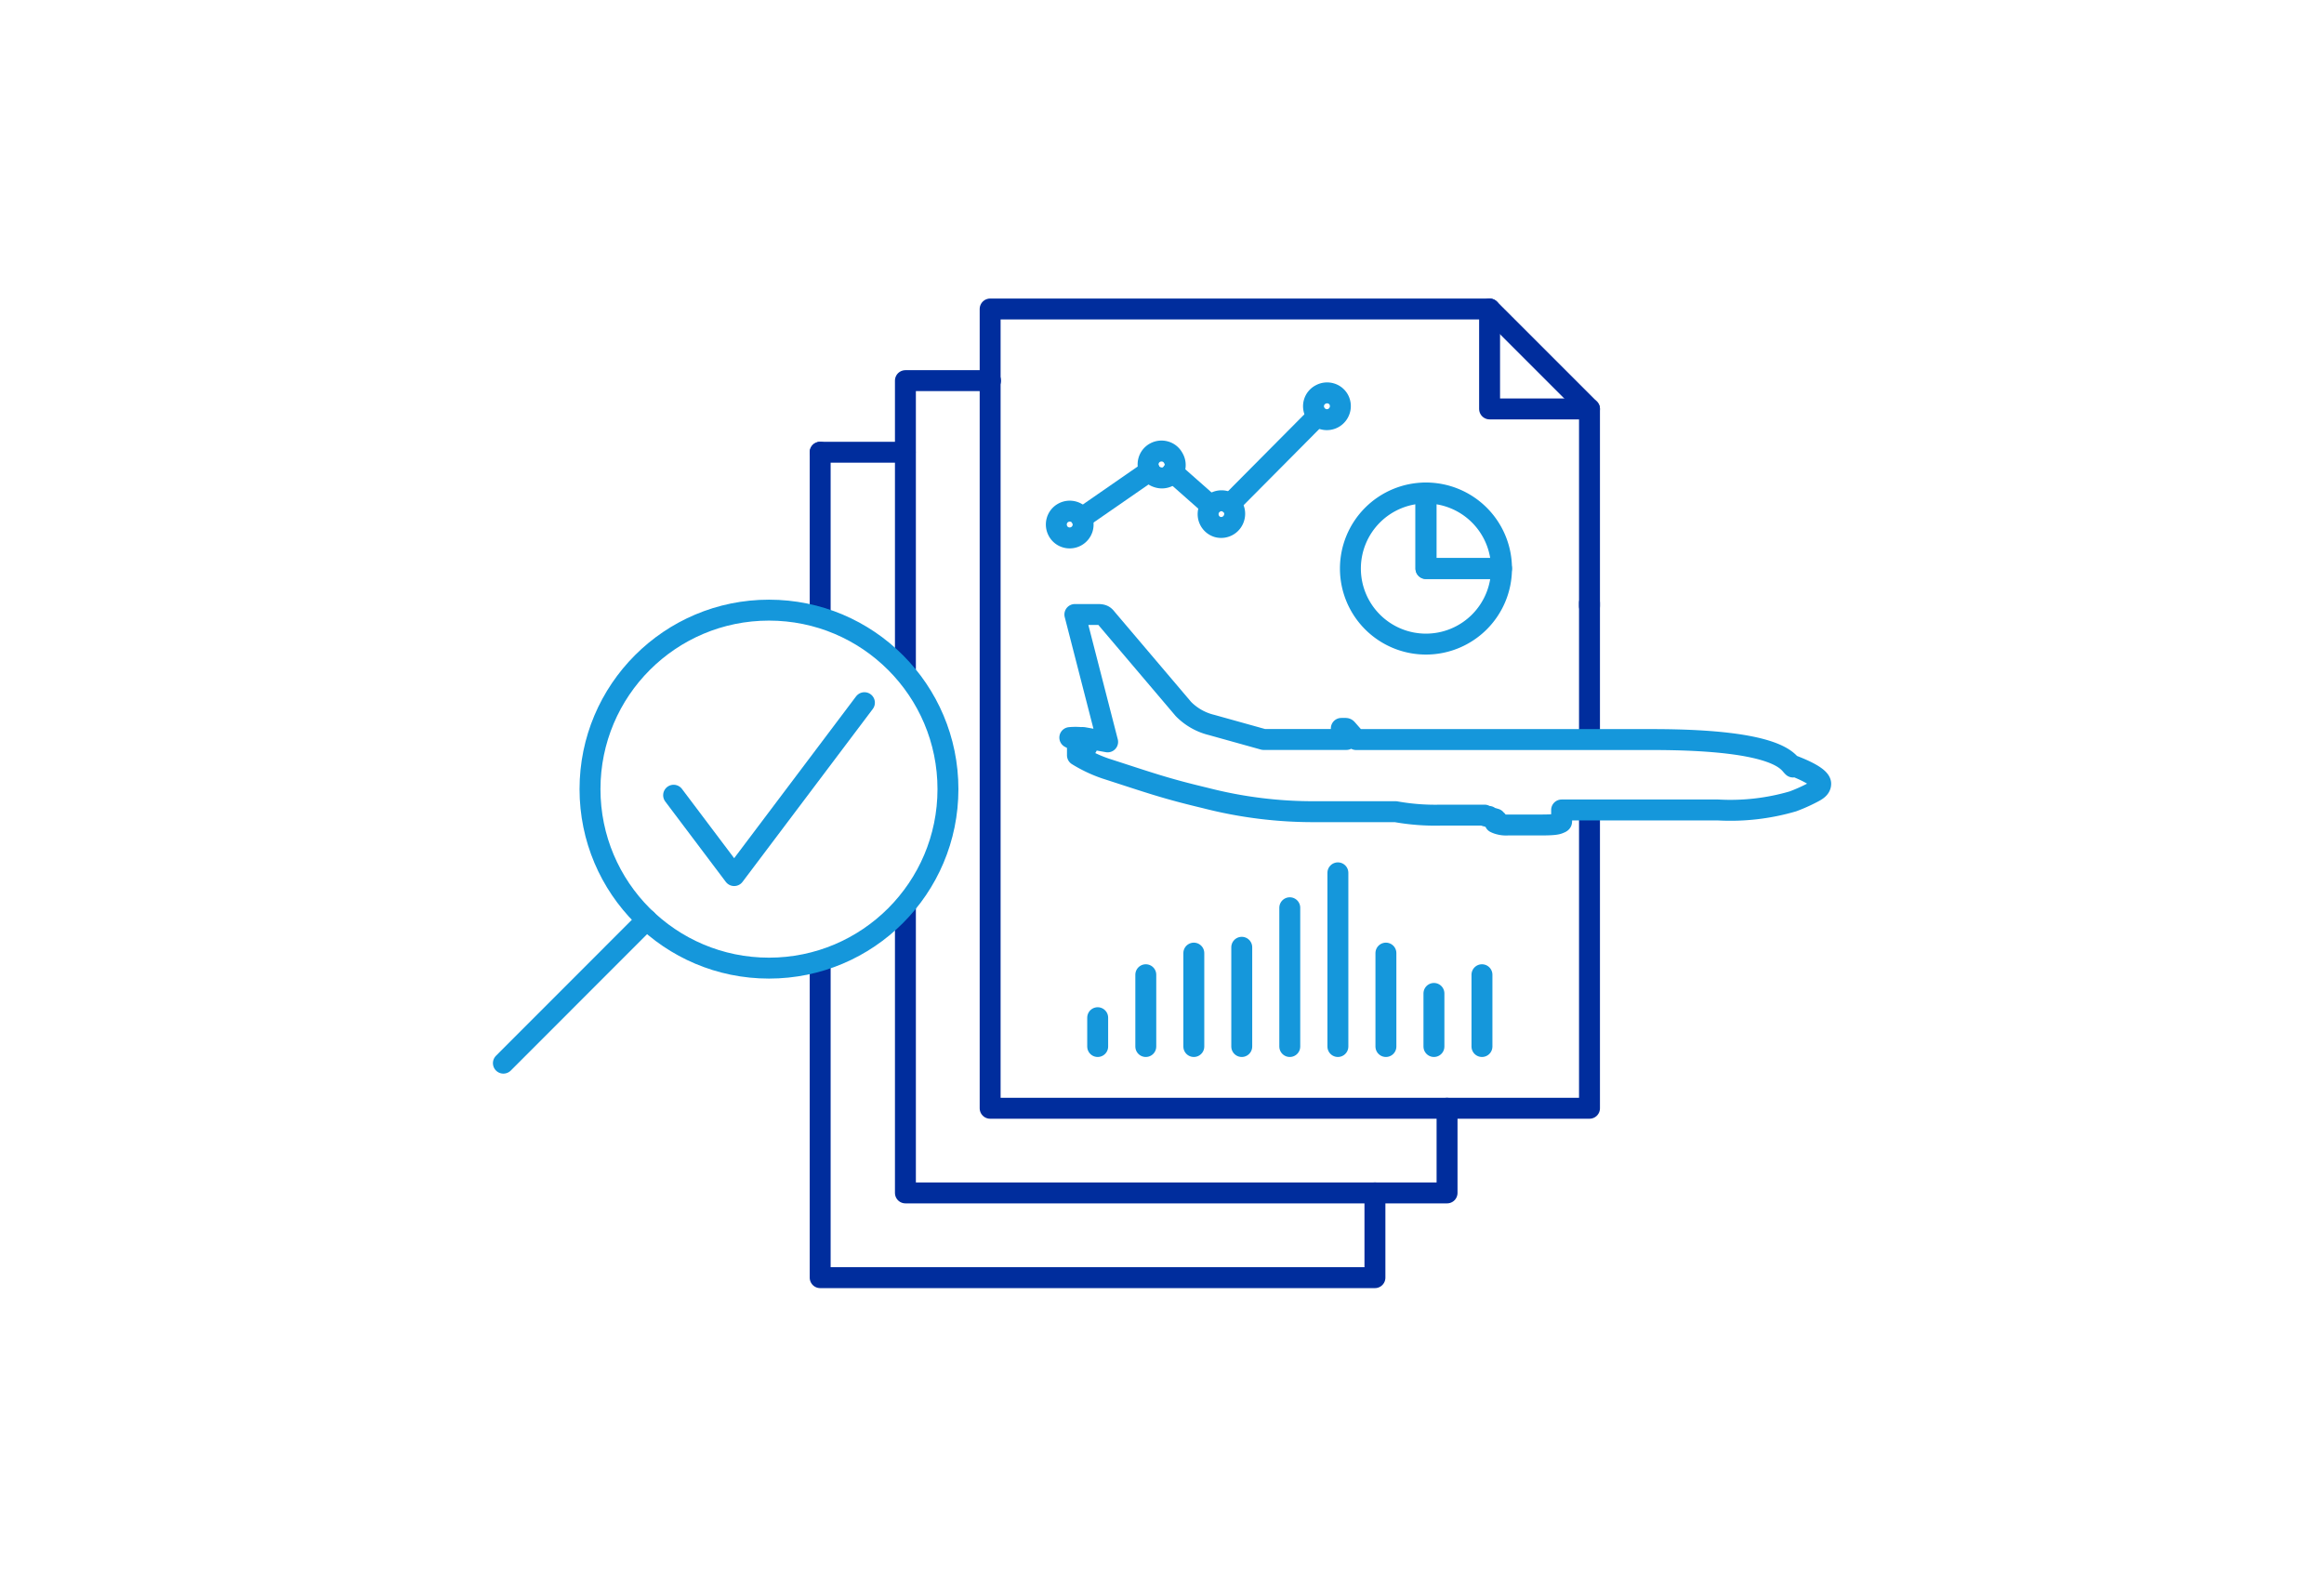 <svg id="Layer_1" data-name="Layer 1" xmlns="http://www.w3.org/2000/svg" viewBox="0 0 271 185"><title>2025-caso-report-design-build</title><line x1="95.64" y1="71.66" x2="95.64" y2="52.73" style="fill:none;stroke:#002d9d;stroke-linecap:round;stroke-linejoin:round;stroke-width:2.44px"/><line x1="185.35" y1="70.29" x2="185.35" y2="70.68" style="fill:none;stroke:#002d9d;stroke-linecap:round;stroke-linejoin:round;stroke-width:2.44px"/><polyline points="185.35 95.34 185.35 129.22 115.46 129.22 115.46 36.03 173.7 36.03 185.35 47.68 185.35 85.8" style="fill:none;stroke:#002d9d;stroke-linecap:round;stroke-linejoin:round;stroke-width:2.44px"/><polyline points="173.7 36.03 173.7 47.68 185.35 47.68" style="fill:none;stroke:#002d9d;stroke-linecap:round;stroke-linejoin:round;stroke-width:2.44px"/><polyline points="105.58 105.76 105.58 139.09 168.74 139.09 168.74 129.22" style="fill:none;stroke:#002d9d;stroke-linecap:round;stroke-linejoin:round;stroke-width:2.44px"/><polyline points="115.5 44.38 105.58 44.38 105.58 77.91" style="fill:none;stroke:#002d9d;stroke-linecap:round;stroke-linejoin:round;stroke-width:2.44px"/><polyline points="160.33 139.09 160.33 148.97 95.64 148.97 95.64 112.3" style="fill:none;stroke:#002d9d;stroke-linecap:round;stroke-linejoin:round;stroke-width:2.44px"/><line x1="105.56" y1="52.73" x2="95.64" y2="52.73" style="fill:none;stroke:#002d9d;stroke-linecap:round;stroke-linejoin:round;stroke-width:2.44px"/><path d="M209.08,89.43c-.59-.48-1.28-3.19-16.34-3.2h-34.6l-1-1.14c-.11-.12-.12-.15-.22-.16s-.43,0-.51,0c.13.31.36.79.59,1.29h-9.65l-6.06-1.69A6.89,6.89,0,0,1,138,82.67l-8.88-10.46c-.29-.35-.4-.54-1-.56-1,0-2,0-2.78,0l3.82,14.85L126.36,86a1.1,1.1,0,0,0-.29,0,7.08,7.08,0,0,0-1.32,0l2,1.06-1.11,0,0,1a16.1,16.1,0,0,0,3.25,1.54c5.41,1.75,7,2.33,11.65,3.44a50.52,50.52,0,0,0,12.86,1.6h9.35a26.17,26.17,0,0,0,5.3.4h.35c1.31,0,3,0,4.71,0,0,0-.08,0-.07,0l.06,0H173s0,0,0,0a1,1,0,0,0,.47.15h.15v.07l.77.23s-.06,0,0,.06l.18.12-.07,0s-.07,0,0,.06l.15.12-.16,0s-.07,0,0,0l.08,0h-.23s0,.06,0,.06a2.23,2.23,0,0,0,.48.18,3.05,3.05,0,0,0,1,.1l3.9,0c1.83,0,1.95-.14,2.18-.23s.19-.14.2-.21,0-.62,0-1.31h18.25a25.94,25.94,0,0,0,8.71-1,19.46,19.46,0,0,0,2.25-1c.48-.25,1-.52,1-1.06,0-.89-2.67-1.89-3.22-2.11h0Z" style="fill:none;stroke:#1597db;stroke-linecap:round;stroke-linejoin:round;stroke-width:2.44px"/><line x1="75.41" y1="107.24" x2="58.7" y2="123.96" style="fill:none;stroke:#1597db;stroke-linecap:round;stroke-linejoin:round;stroke-width:2.44px"/><circle cx="89.67" cy="92.01" r="20.87" style="fill:none;stroke:#1597db;stroke-linecap:round;stroke-linejoin:round;stroke-width:2.44px"/><polyline points="78.55 92.72 85.61 102.09 100.8 81.93" style="fill:none;stroke:#1597db;stroke-linecap:round;stroke-linejoin:round;stroke-width:2.44px"/><line x1="128" y1="122.02" x2="128" y2="118.66" style="fill:none;stroke:#1597db;stroke-linecap:round;stroke-linejoin:round;stroke-width:2.44px"/><line x1="133.61" y1="122.02" x2="133.61" y2="113.65" style="fill:none;stroke:#1597db;stroke-linecap:round;stroke-linejoin:round;stroke-width:2.44px"/><line x1="167.21" y1="122.02" x2="167.21" y2="115.83" style="fill:none;stroke:#1597db;stroke-linecap:round;stroke-linejoin:round;stroke-width:2.44px"/><line x1="172.81" y1="122.02" x2="172.81" y2="113.65" style="fill:none;stroke:#1597db;stroke-linecap:round;stroke-linejoin:round;stroke-width:2.44px"/><line x1="139.21" y1="122.02" x2="139.21" y2="111.13" style="fill:none;stroke:#1597db;stroke-linecap:round;stroke-linejoin:round;stroke-width:2.44px"/><line x1="144.8" y1="122.02" x2="144.8" y2="110.45" style="fill:none;stroke:#1597db;stroke-linecap:round;stroke-linejoin:round;stroke-width:2.44px"/><line x1="161.61" y1="122.02" x2="161.61" y2="111.13" style="fill:none;stroke:#1597db;stroke-linecap:round;stroke-linejoin:round;stroke-width:2.44px"/><line x1="150.4" y1="122.02" x2="150.4" y2="105.84" style="fill:none;stroke:#1597db;stroke-linecap:round;stroke-linejoin:round;stroke-width:2.44px"/><line x1="156.01" y1="122.02" x2="156.01" y2="101.77" style="fill:none;stroke:#1597db;stroke-linecap:round;stroke-linejoin:round;stroke-width:2.44px"/><line x1="126.12" y1="60.41" x2="134.08" y2="54.9" style="fill:none;stroke:#1597db;stroke-linecap:round;stroke-linejoin:round;stroke-width:2.44px"/><line x1="136.73" y1="55.03" x2="141.18" y2="58.96" style="fill:none;stroke:#1597db;stroke-linecap:round;stroke-linejoin:round;stroke-width:2.44px"/><line x1="143.43" y1="58.77" x2="153.63" y2="48.5" style="fill:none;stroke:#1597db;stroke-linecap:round;stroke-linejoin:round;stroke-width:2.44px"/><path d="M126.24,61.6a1.57,1.57,0,0,1-1.94,1.06,1.53,1.53,0,0,1-.93-.75,1.57,1.57,0,0,1-.13-1.19,1.53,1.53,0,0,1,.75-.93,1.57,1.57,0,0,1,1.19-.13,1.53,1.53,0,0,1,.93.75A1.57,1.57,0,0,1,126.24,61.6Z" style="fill:none;stroke:#1597db;stroke-linecap:round;stroke-linejoin:round;stroke-width:2.44px"/><path d="M137,54.59A1.57,1.57,0,0,1,135,55.65a1.53,1.53,0,0,1-.93-.75,1.57,1.57,0,0,1-.13-1.19,1.53,1.53,0,0,1,.75-.93,1.57,1.57,0,0,1,1.19-.13,1.53,1.53,0,0,1,.93.75A1.57,1.57,0,0,1,137,54.59Z" style="fill:none;stroke:#1597db;stroke-linecap:round;stroke-linejoin:round;stroke-width:2.44px"/><path d="M143.9,60.39A1.57,1.57,0,0,1,142,61.45a1.53,1.53,0,0,1-.93-.75,1.57,1.57,0,0,1-.13-1.19,1.53,1.53,0,0,1,.75-.93,1.57,1.57,0,0,1,1.19-.13,1.53,1.53,0,0,1,.93.75A1.57,1.57,0,0,1,143.9,60.39Z" style="fill:none;stroke:#1597db;stroke-linecap:round;stroke-linejoin:round;stroke-width:2.44px"/><path d="M156.23,47.81a1.57,1.57,0,0,1-1.94,1.06,1.53,1.53,0,0,1-.93-.75,1.57,1.57,0,0,1-.13-1.19A1.53,1.53,0,0,1,154,46a1.57,1.57,0,0,1,1.19-.13,1.53,1.53,0,0,1,.93.75A1.57,1.57,0,0,1,156.23,47.81Z" style="fill:none;stroke:#1597db;stroke-linecap:round;stroke-linejoin:round;stroke-width:2.44px"/><path d="M166.28,66.29h8.81a8.81,8.81,0,1,1-8.81-8.81h0Z" style="fill:none;stroke:#1597db;stroke-linecap:round;stroke-linejoin:round;stroke-width:2.44px"/><path d="M166.28,66.29V57.48a8.81,8.81,0,0,1,8.81,8.81Z" style="fill:none;stroke:#1597db;stroke-linecap:round;stroke-linejoin:round;stroke-width:2.44px"/></svg>